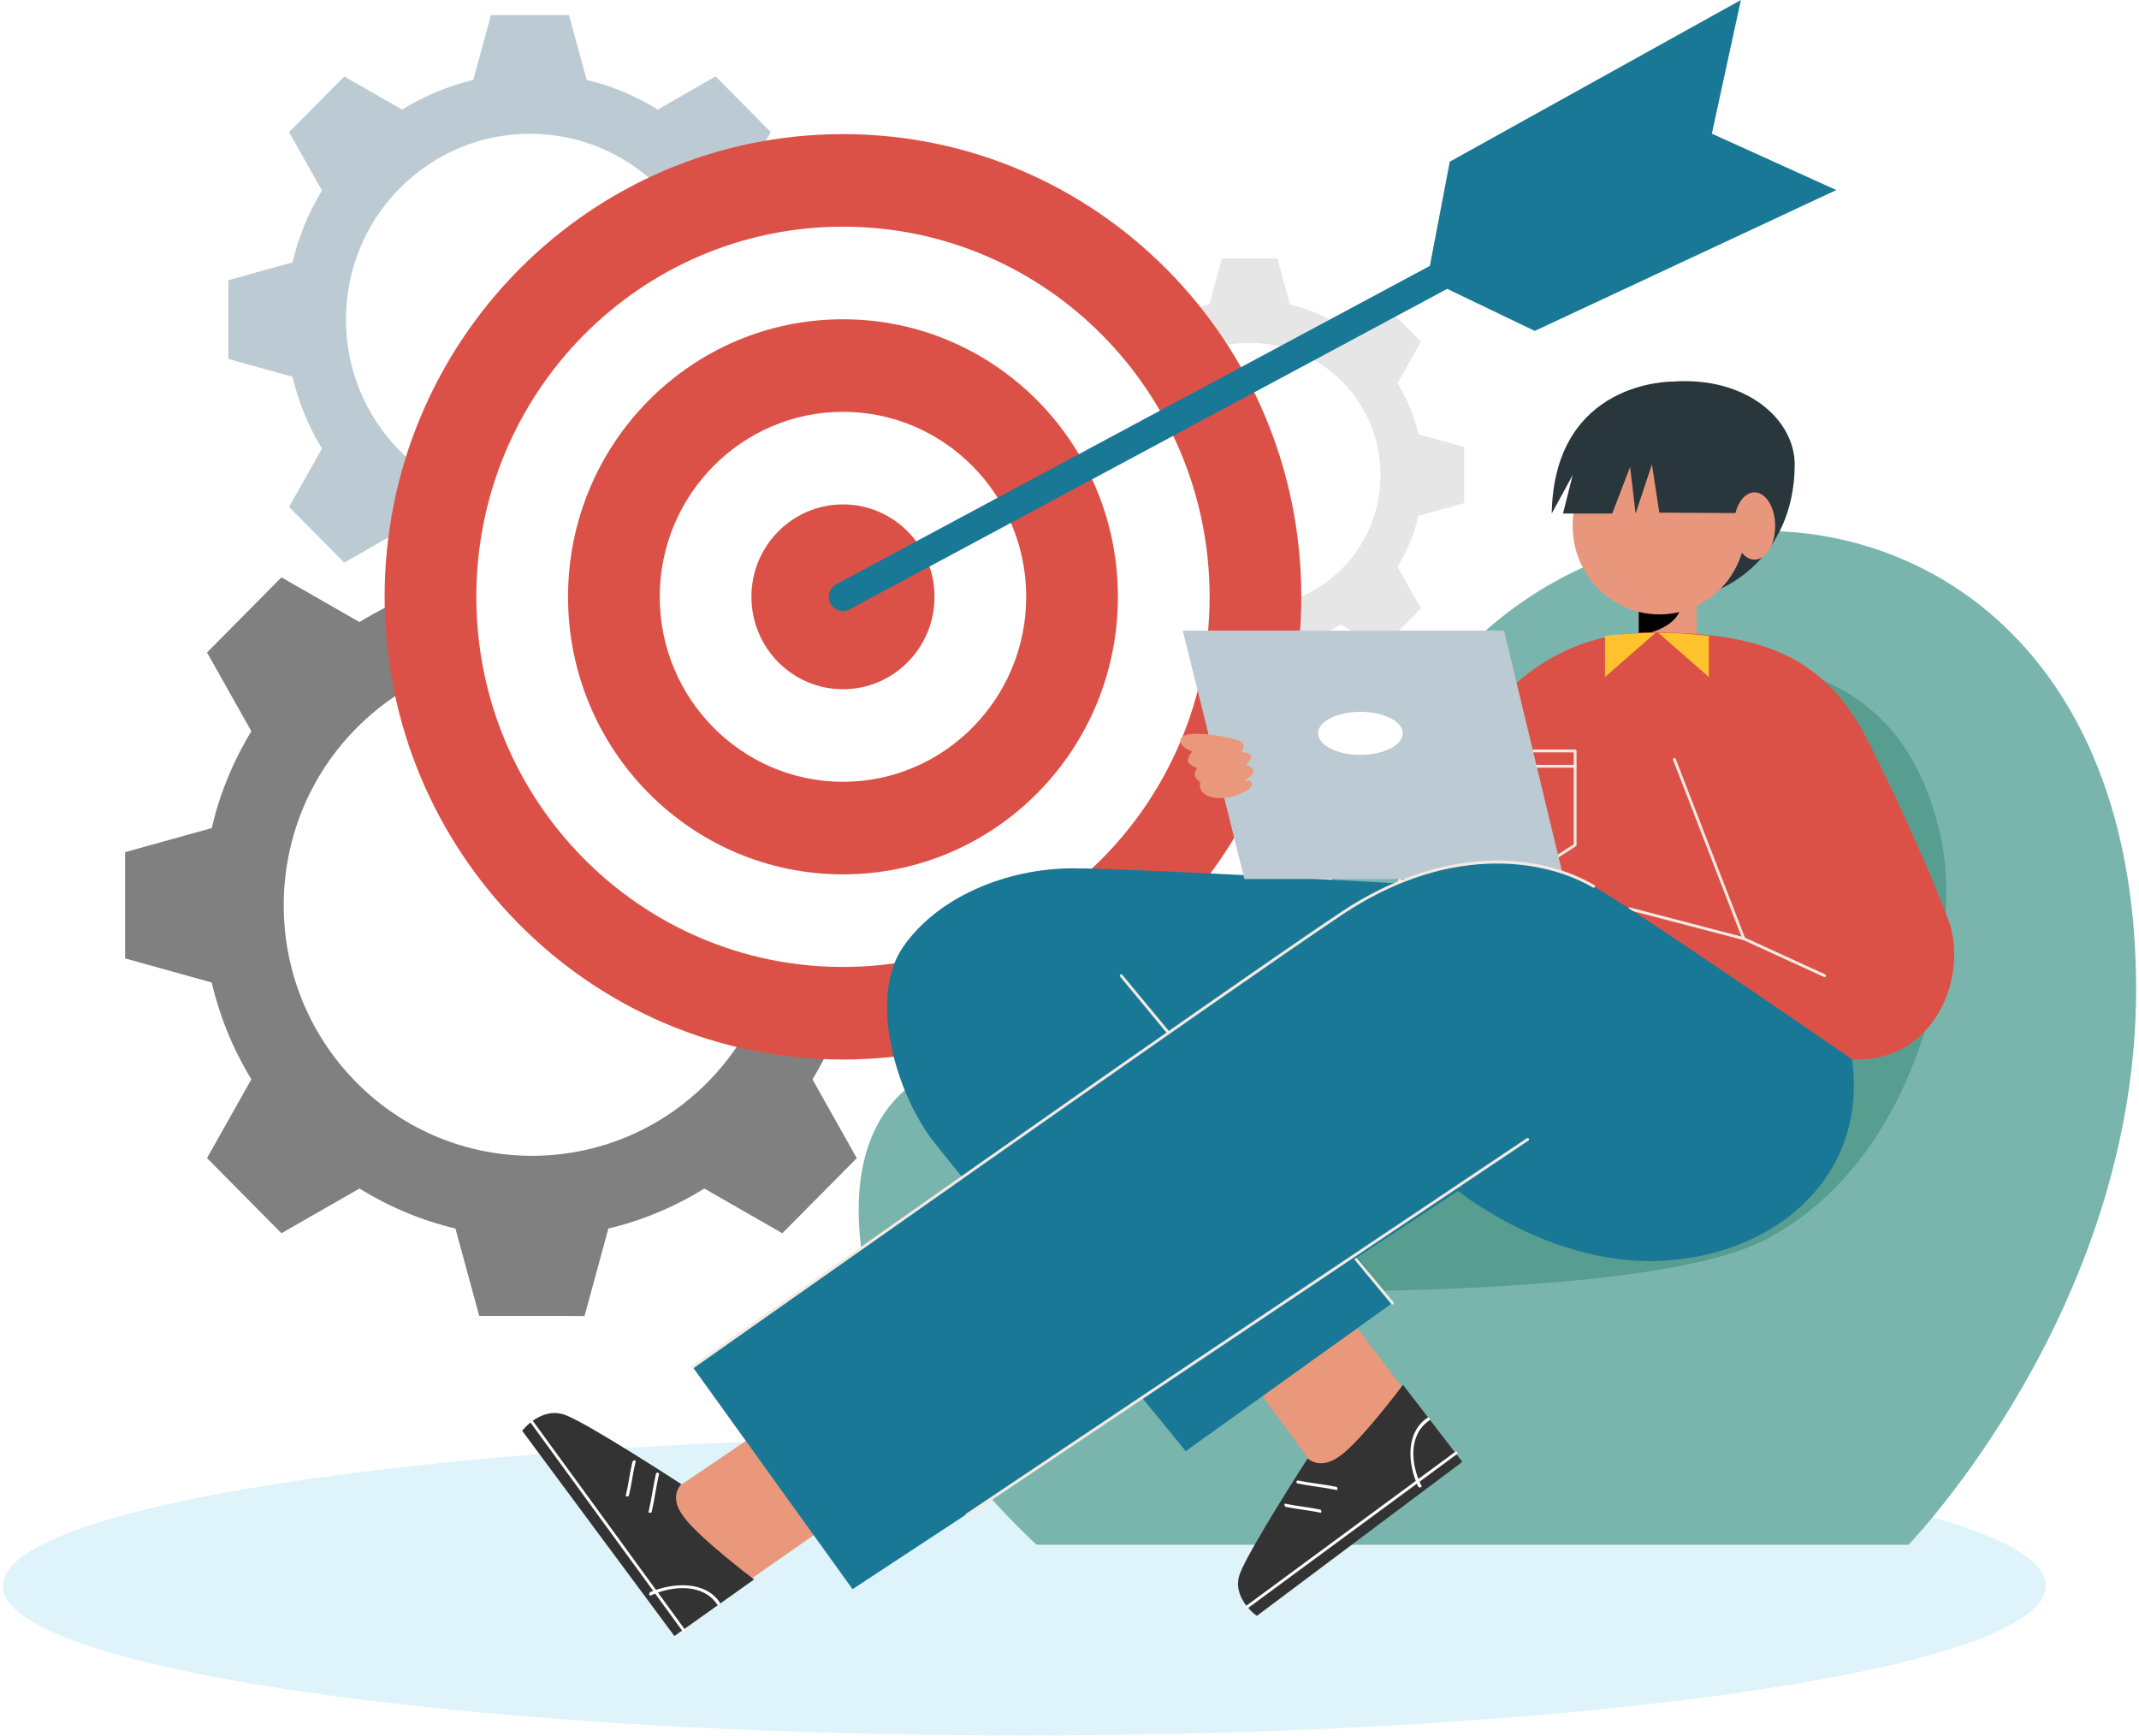 <svg xmlns="http://www.w3.org/2000/svg" width="467" height="379" viewBox="0 0 467 379" fill="none"><path d="M223.642 378.894C346.81 378.894 446.658 364.267 446.658 346.223C446.658 328.179 346.81 313.552 223.642 313.552C100.473 313.552 0.625 328.179 0.625 346.223C0.625 364.267 100.473 378.894 223.642 378.894Z" fill="#DEF3FA"></path><path d="M63.115 110.678L75.162 122.84L87.8 115.602C92.662 118.62 97.913 120.794 103.325 122.082L107.181 136.232L124.224 136.241L128.087 122.086C133.499 120.797 138.74 118.63 143.612 115.605L156.24 122.852L168.288 110.69L161.118 97.935C164.108 93.026 166.251 87.735 167.536 82.264L181.552 78.37V61.159L167.536 57.266C166.251 51.81 164.105 46.504 161.118 41.595L168.288 28.839L156.24 16.677L143.612 23.924C138.74 20.9 133.499 18.733 128.087 17.444L124.224 3.288L107.181 3.298L103.325 17.447C97.903 18.745 92.662 20.909 87.8 23.927L75.162 16.689L63.115 28.852L70.294 41.601C67.297 46.516 65.152 51.81 63.876 57.272L49.853 61.172V78.367L63.876 82.267C65.152 87.732 67.297 93.023 70.294 97.938L63.115 110.678ZM87.297 41.089C102.983 25.253 128.419 25.244 144.106 41.079C159.792 56.915 159.792 82.599 144.106 98.438C128.419 114.273 102.983 114.267 87.297 98.428C71.607 82.593 71.607 56.924 87.297 41.089Z" fill="#BCCBD3"></path><path d="M45.197 252.843L61.448 269.247L78.491 259.485C85.049 263.556 92.132 266.487 99.431 268.225L104.632 287.309L127.619 287.318L132.829 268.225C140.129 266.487 147.199 263.565 153.769 259.485L170.803 269.259L187.055 252.856L177.383 235.651C181.413 229.031 184.307 221.893 186.039 214.512L204.943 209.261V186.045L186.039 180.795C184.307 173.436 181.413 166.276 177.383 159.656L187.055 142.451L170.803 126.047L153.769 135.822C147.199 131.742 140.129 128.82 132.829 127.081L127.619 107.983L104.632 107.992L99.431 127.075C92.122 128.826 85.049 131.745 78.491 135.816L61.448 126.054L45.197 142.457L54.878 159.653C50.835 166.285 47.944 173.42 46.221 180.792L27.309 186.052V209.246L46.221 214.506C47.944 221.874 50.838 229.012 54.878 235.645L45.197 252.843ZM77.814 158.979C98.972 137.62 133.279 137.607 154.44 158.97C175.6 180.332 175.597 214.975 154.44 236.334C133.282 257.693 98.975 257.684 77.814 236.325C56.654 214.965 56.654 180.338 77.814 158.979Z" fill="#808080"></path><path d="M235.415 132.832L243.984 141.486L252.973 136.337C256.432 138.483 260.168 140.029 264.018 140.948L266.76 151.012L278.885 151.018L281.633 140.948C285.483 140.029 289.212 138.489 292.677 136.337L301.66 141.492L310.23 132.838L305.128 123.762C307.255 120.269 308.78 116.506 309.696 112.612L319.666 109.842V97.6L309.696 94.83C308.783 90.949 307.255 87.173 305.128 83.68L310.23 74.604L301.66 65.95L292.677 71.105C289.212 68.953 285.483 67.413 281.633 66.494L278.885 56.424L266.76 56.43L264.018 66.494C260.161 67.416 256.432 68.956 252.973 71.105L243.984 65.956L235.415 74.61L240.522 83.68C238.389 87.176 236.865 90.942 235.955 94.83L225.979 97.606V109.839L235.955 112.615C236.865 116.503 238.389 120.266 240.522 123.765L235.415 132.832ZM252.616 83.323C263.776 72.058 281.872 72.052 293.031 83.317C304.19 94.581 304.19 112.854 293.031 124.119C281.872 135.384 263.776 135.381 252.616 124.113C241.457 112.851 241.457 94.591 252.616 83.323Z" fill="#E6E6E6"></path><path d="M184.041 231.323C239.307 231.323 284.109 186.094 284.109 130.301C284.109 74.509 239.307 29.28 184.041 29.28C128.775 29.28 83.973 74.509 83.973 130.301C83.973 186.094 128.775 231.323 184.041 231.323Z" fill="#DC5147"></path><path d="M184.041 211.112C228.25 211.112 264.088 174.932 264.088 130.301C264.088 85.671 228.25 49.491 184.041 49.491C139.832 49.491 103.994 85.671 103.994 130.301C103.994 174.932 139.832 211.112 184.041 211.112Z" fill="white"></path><path d="M184.041 190.898C217.193 190.898 244.067 163.768 244.067 130.301C244.067 96.834 217.193 69.704 184.041 69.704C150.89 69.704 124.016 96.834 124.016 130.301C124.016 163.768 150.89 190.898 184.041 190.898Z" fill="#DC5147"></path><path d="M184.04 170.688C161.982 170.688 144.035 152.57 144.035 130.301C144.035 108.032 161.982 89.915 184.04 89.915C206.101 89.915 224.048 108.032 224.048 130.301C224.048 152.57 206.098 170.688 184.04 170.688Z" fill="white"></path><path d="M184.042 150.478C195.08 150.478 204.028 141.444 204.028 130.301C204.028 119.158 195.08 110.125 184.042 110.125C173.003 110.125 164.055 119.158 164.055 130.301C164.055 141.444 173.003 150.478 184.042 150.478Z" fill="#DC5147"></path><path d="M184.043 133.406C182.935 133.406 181.864 132.813 181.305 131.767C180.494 130.255 181.063 128.373 182.575 127.563L333.903 46.395C335.415 45.584 337.297 46.153 338.107 47.665C338.918 49.177 338.349 51.059 336.837 51.869L185.506 133.037C185.04 133.288 184.537 133.406 184.043 133.406Z" fill="#1A7897"></path><path d="M373.744 29.184L380.087 0L316.525 35.294L311.622 60.964L311.604 60.973L311.619 60.979L311.604 61.06L311.694 61.016L335.077 72.247L400.916 41.495L373.744 29.184Z" fill="#1A7897"></path><path d="M384.947 115.907C424.781 115.907 466.375 146.044 466.375 216.018C466.375 285.992 416.674 337.262 416.674 337.262H226.322C226.322 337.262 199.883 313.36 191.775 288.765C183.668 264.17 183.476 230.186 223.148 230.22H282.721C282.721 230.223 290.477 115.907 384.947 115.907Z" fill="#7AB5AD"></path><path d="M373.141 143.966C406.541 144.327 419.117 161.6 423.808 183.111C428.037 202.511 421.147 251.344 386.061 270.349C357.184 285.995 247.941 281.49 229.932 281.49C217.596 281.49 210.898 271.129 210.898 262.09C210.898 253.197 219.006 246.848 234.515 246.848C251.788 246.848 296.202 246.848 296.202 246.848C296.202 246.848 309.078 143.274 373.141 143.966Z" fill="#579E91"></path><path d="M357.781 128.261V141.498H370.406V124.951L357.781 128.261Z" fill="#E8977C"></path><path d="M357.781 133.499V138.738C357.781 138.738 365.286 137.635 366.789 133.223C367.087 133.226 357.781 133.499 357.781 133.499Z" fill="black"></path><path d="M362.289 134.145C372.748 134.145 381.226 125.503 381.226 114.841C381.226 104.18 372.748 95.538 362.289 95.538C351.83 95.538 343.352 104.18 343.352 114.841C343.352 125.503 351.83 134.145 362.289 134.145Z" fill="#E8977C"></path><path d="M365.189 83.313C365.189 83.313 339.312 82.907 338.781 112.122L343.352 103.738L341.244 112.122H351.987L355.893 101.959L357.095 112.122L360.662 101.369L362.271 111.923L381.23 112.032C382.161 122.722 375.684 128.488 375.684 128.488C375.684 128.488 391.7 122.253 391.833 101.518C391.895 91.582 381.227 82.137 365.189 83.313Z" fill="#29363C"></path><path d="M383.055 122.194C385.545 122.194 387.564 118.902 387.564 114.842C387.564 110.781 385.545 107.489 383.055 107.489C380.565 107.489 378.547 110.781 378.547 114.842C378.547 118.902 380.565 122.194 383.055 122.194Z" fill="#E8977C"></path><path d="M303.99 197.155L404.334 231.26C418.751 232.096 426.594 219.865 426.659 208.535C426.678 205.737 426.225 202.992 425.271 200.512C422.132 192.327 415.842 177.656 407.859 161.826C398.342 142.954 384.242 138.076 360.622 138.073C328.492 138.07 315.814 167.838 308.496 184.692C305.347 191.96 303.99 197.155 303.99 197.155Z" fill="#DC5147"></path><path d="M289.437 280.857L306.012 302.741L309.073 306.321L287.41 323.004L285.286 317.968L269.947 297.105L289.437 280.857Z" fill="#E9987C"></path><path d="M306.31 302.346L319.255 319.169L274.397 352.796C274.397 352.796 268.69 348.812 270.742 343.468C272.795 338.125 285.5 318.402 285.5 318.402C285.5 318.402 288.174 321.115 292.471 317.923C296.905 314.915 306.31 302.346 306.31 302.346Z" fill="#333333"></path><path d="M272.316 351.122C272.22 351.122 272.127 351.079 272.065 350.995C271.962 350.858 271.993 350.663 272.13 350.56L317.721 316.976C317.86 316.874 318.053 316.905 318.155 317.042C318.258 317.178 318.227 317.374 318.09 317.476L272.499 351.06C272.443 351.103 272.381 351.122 272.316 351.122Z" fill="white"></path><path d="M309.614 324.568C307.385 319.762 306.776 312.869 311.589 309.587C311.962 309.31 312.393 309.869 312.021 310.149C307.394 313.291 308.046 319.858 310.319 324.338C310.605 324.711 309.9 324.941 309.614 324.568Z" fill="white"></path><path d="M280.819 328.338C283.278 328.862 285.777 329.061 288.234 329.583C288.563 329.632 288.622 330.468 288.147 330.235C285.687 329.71 283.188 329.511 280.732 328.99C280.257 328.754 280.344 328.105 280.819 328.338Z" fill="white"></path><path d="M283.341 323.23C286.13 323.801 288.962 324.05 291.75 324.621C292.079 324.671 292.138 325.506 291.663 325.273C288.875 324.702 286.043 324.453 283.255 323.882C282.925 323.832 283.012 323.183 283.341 323.23Z" fill="white"></path><path d="M312.449 193.274C312.449 193.274 248.529 189.579 234.194 189.579C219.858 189.579 204.584 195.814 197.064 206.899C189.544 217.983 195.654 238.998 204.115 249.623C212.577 260.246 258.872 316.828 258.872 316.828L303.991 284.496L261.22 228.146L312.449 193.274Z" fill="#1A7897"></path><path d="M303.99 284.806C303.9 284.806 303.813 284.769 303.751 284.694L244.551 213.227C244.443 213.096 244.461 212.897 244.592 212.789C244.725 212.68 244.921 212.699 245.029 212.829L304.229 284.297C304.338 284.427 304.319 284.626 304.189 284.735C304.13 284.781 304.059 284.806 303.99 284.806Z" fill="#F4EAE1"></path><path d="M398.367 213.338C398.324 213.338 398.28 213.329 398.237 213.31L380.585 205.219C380.43 205.147 380.361 204.964 380.433 204.806C380.504 204.651 380.687 204.582 380.846 204.654L398.498 212.745C398.653 212.817 398.721 213 398.65 213.158C398.6 213.273 398.485 213.338 398.367 213.338Z" fill="#F4EAE1"></path><path d="M380.718 205.247C380.693 205.247 380.665 205.244 380.64 205.237L355.697 198.723C355.533 198.68 355.434 198.509 355.477 198.344C355.52 198.18 355.688 198.08 355.856 198.124L380.211 204.486L365.273 165.906C365.211 165.745 365.292 165.568 365.45 165.506C365.612 165.444 365.792 165.524 365.851 165.683L381.009 204.828C381.053 204.936 381.028 205.06 380.95 205.147C380.888 205.209 380.805 205.247 380.718 205.247Z" fill="#F4EAE1"></path><path d="M305.385 193.01C305.351 193.01 305.314 193.004 305.279 192.991C305.118 192.932 305.034 192.755 305.093 192.594C305.186 192.342 314.427 167.189 328.719 152.266C328.837 152.142 329.036 152.139 329.157 152.257C329.281 152.375 329.284 152.573 329.166 152.695C314.967 167.521 305.767 192.553 305.677 192.805C305.63 192.929 305.512 193.01 305.385 193.01Z" fill="#F4EAE1"></path><path d="M331.389 192.895C331.327 192.895 331.265 192.876 331.212 192.839L319.559 184.744C319.475 184.685 319.426 184.592 319.426 184.49V163.944C319.426 163.773 319.566 163.634 319.736 163.634H343.89C344.061 163.634 344.201 163.773 344.201 163.944V184.49C344.201 184.595 344.148 184.695 344.058 184.751L331.557 192.845C331.507 192.876 331.448 192.895 331.389 192.895ZM320.05 184.328L331.399 192.212L343.586 184.322V164.255H320.053V184.328H320.05Z" fill="#F3E9E0"></path><path d="M343.894 167.605H319.74C319.569 167.605 319.43 167.465 319.43 167.294C319.43 167.124 319.569 166.984 319.74 166.984H343.894C344.065 166.984 344.204 167.124 344.204 167.294C344.204 167.465 344.065 167.605 343.894 167.605Z" fill="#F3E9E0"></path><path d="M350.42 138.849C353.646 138.452 357.353 138.169 361.446 138.154L350.42 147.81V138.849Z" fill="#FFC32D"></path><path d="M373.078 138.846V147.81L362.049 138.151C365.48 138.16 369.175 138.362 373.078 138.846Z" fill="#FFC32D"></path><path d="M328.37 137.688H258.234L271.682 191.911H341.42L328.37 137.688Z" fill="#BCCBD3"></path><path d="M297.015 164.798C302.12 164.798 306.259 162.697 306.259 160.106C306.259 157.515 302.12 155.415 297.015 155.415C291.91 155.415 287.771 157.515 287.771 160.106C287.771 162.697 291.91 164.798 297.015 164.798Z" fill="white"></path><path d="M260.057 160.302C260.057 160.302 257.635 160.293 257.707 161.795C257.778 163.298 260.343 164.062 260.343 164.062C260.343 164.062 259.539 164.736 259.365 165.875C259.191 167.015 261.457 167.723 261.457 167.723C261.457 167.723 259.716 169.219 262.057 170.759C262.057 170.759 261.299 172.921 263.988 173.868C266.677 174.815 270.176 173.883 272.275 172.557C273.881 171.545 273.573 170.247 271.614 170.387C271.614 170.387 276.014 168.356 271.999 167.006C271.999 167.006 275.088 164.351 271.067 164.233C271.067 164.233 272.573 162.345 270.176 161.594C266.543 160.454 261.634 159.97 260.057 160.302Z" fill="#E9987C"></path><path d="M186.863 328.736L164.237 344.54L160.529 347.471L144.029 325.82L149.199 323.845L170.76 309.23L186.863 328.736Z" fill="#E9987C"></path><path d="M164.635 344.841L147.238 357.189L114.008 312.381C114.008 312.381 118.187 306.86 123.577 308.993C128.968 311.127 148.756 324.04 148.756 324.04C148.756 324.04 145.937 326.608 149.091 330.899C152.05 335.327 164.635 344.841 164.635 344.841Z" fill="#333333"></path><path d="M149.24 356.221C149.144 356.221 149.051 356.177 148.989 356.093L115.818 310.568C115.716 310.428 115.747 310.236 115.887 310.133C116.026 310.034 116.219 310.062 116.321 310.201L149.492 355.727C149.594 355.867 149.563 356.059 149.424 356.162C149.368 356.202 149.303 356.221 149.24 356.221Z" fill="white"></path><path d="M141.952 347.601C146.889 345.515 153.916 345.067 157.148 349.868C157.421 350.24 156.844 350.653 156.567 350.281C153.472 345.667 146.774 346.163 142.169 348.3C141.784 348.573 141.567 347.877 141.952 347.601Z" fill="white"></path><path d="M138.746 319.228C138.159 321.631 137.902 324.084 137.318 326.487C137.262 326.81 136.408 326.85 136.657 326.388C137.243 323.984 137.501 321.531 138.085 319.128C138.336 318.669 138.998 318.768 138.746 319.228Z" fill="white"></path><path d="M143.888 321.82C143.245 324.546 142.931 327.322 142.289 330.052C142.233 330.375 141.379 330.415 141.627 329.952C142.27 327.226 142.584 324.45 143.226 321.721C143.285 321.398 143.947 321.497 143.888 321.82Z" fill="white"></path><path d="M404.335 231.264C404.335 231.264 359.216 200.086 347.936 193.504C336.655 186.921 315.858 184.151 292.946 199.394C270.034 214.636 151.24 298.468 151.24 298.468L186.137 346.965L318.327 260.016C318.327 260.016 338.773 276.643 363.094 275.258C388.469 273.811 407.862 256.203 404.335 231.264Z" fill="#1A7897"></path><path d="M211.101 331.052C211.002 331.052 210.903 331.002 210.844 330.915C210.747 330.773 210.788 330.58 210.927 330.484L333.361 248.502C333.504 248.406 333.696 248.447 333.792 248.586C333.889 248.726 333.848 248.922 333.709 249.018L211.275 330.999C211.219 331.037 211.16 331.052 211.101 331.052Z" fill="#F4EAE1"></path><path d="M151.239 298.776C151.143 298.776 151.047 298.729 150.985 298.645C150.885 298.505 150.92 298.31 151.059 298.214C152.248 297.375 270.117 214.205 292.771 199.136C315.314 184.142 336.127 186.257 348.09 193.237C348.239 193.324 348.289 193.513 348.202 193.662C348.115 193.811 347.926 193.861 347.777 193.774C341.436 190.073 333.279 188.228 324.812 188.576C314.168 189.014 303.505 192.74 293.113 199.652C270.465 214.717 152.602 297.881 151.413 298.72C151.364 298.757 151.301 298.776 151.239 298.776Z" fill="#F4EAE1"></path></svg>